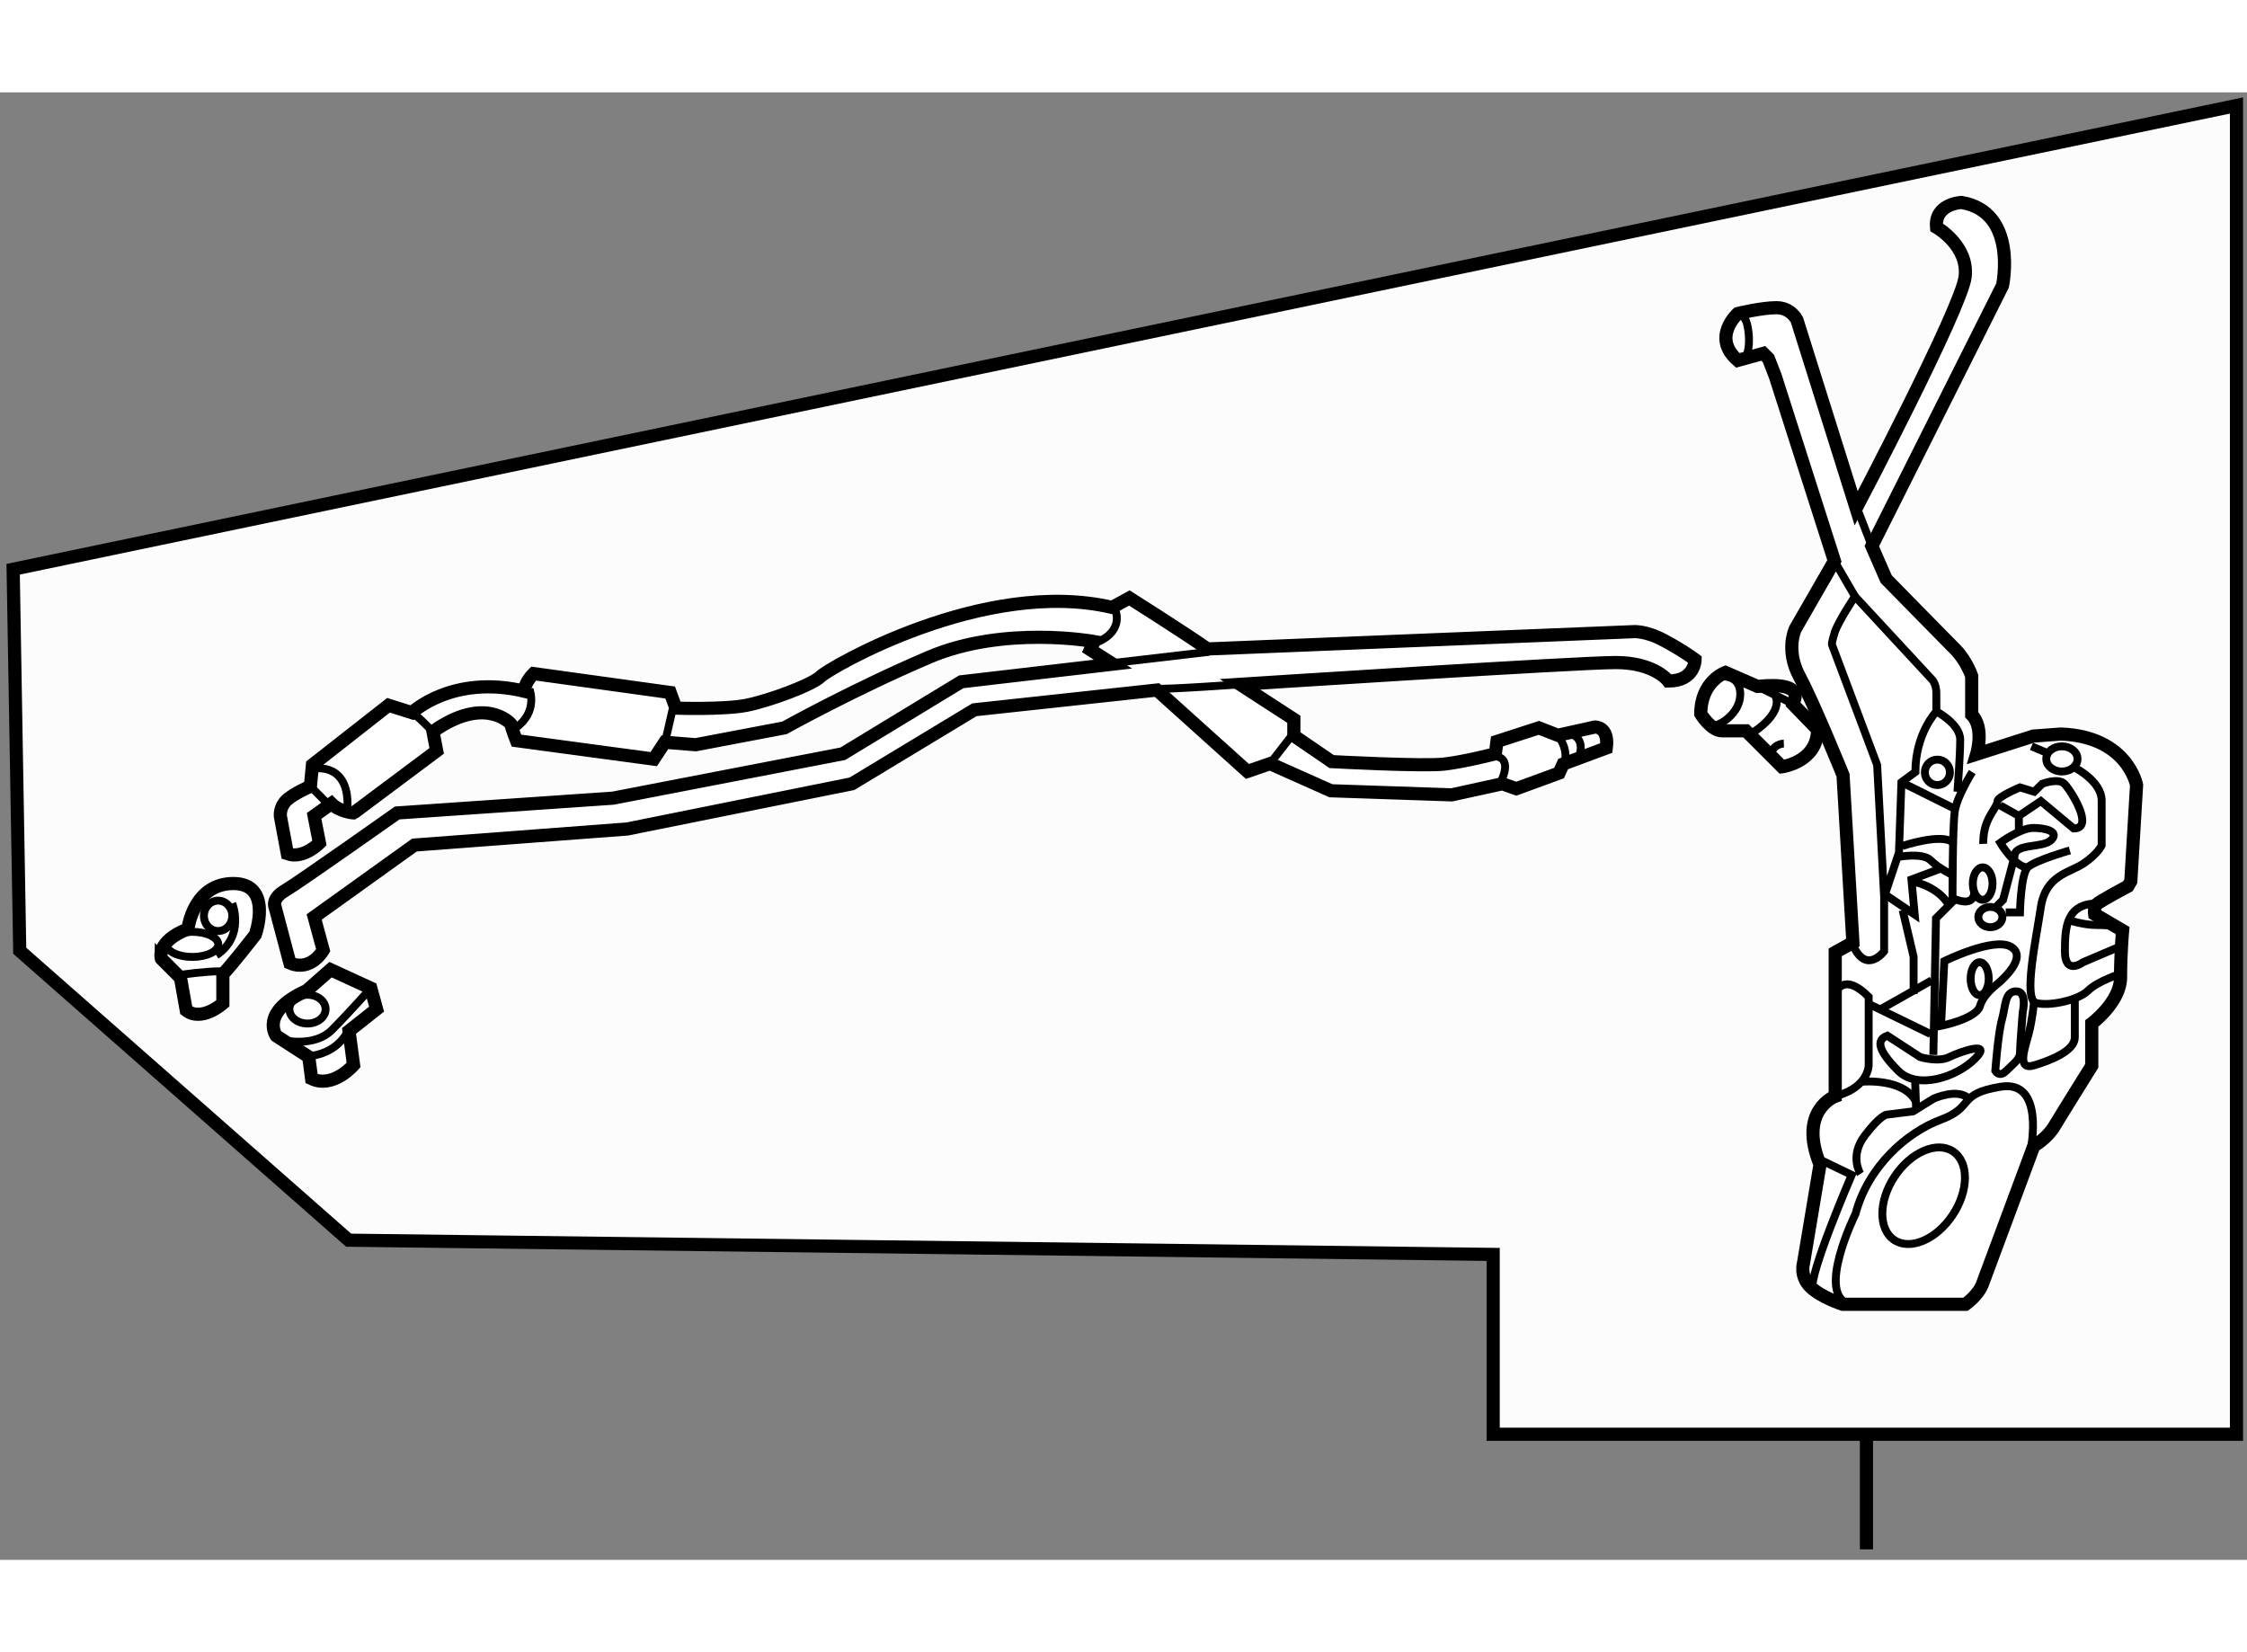 <?xml version="1.0" encoding="utf-8"?>
<!-- Generator: Adobe Illustrator 15.1.0, SVG Export Plug-In . SVG Version: 6.00 Build 0)  -->
<!DOCTYPE svg PUBLIC "-//W3C//DTD SVG 1.1//EN" "http://www.w3.org/Graphics/SVG/1.1/DTD/svg11.dtd">
<svg version="1.1" xmlns="http://www.w3.org/2000/svg" xmlns:xlink="http://www.w3.org/1999/xlink" x="0px" y="0px" width="244.8px"
	 height="180px" viewBox="117.711 76.426 85.4 55.775" enable-background="new 0 0 244.8 180" xml:space="preserve">
	
<rect x="117.711" y="76.426" width="85.4" height="55.775" fill="#808080" stroke="none"/>
	
<g><polygon fill="#FCFCFC" stroke="#000000" stroke-width="0.5" points="118.211,94.551 202.711,76.926 202.711,127.426 
			174.461,127.426 174.461,120.592 130.961,120.051 118.461,109.051 		"></polygon><line fill="none" stroke="#000000" stroke-width="0.5" x1="188.648" y1="131.801" x2="188.648" y2="127.426"></line></g><g><path fill="#FFFFFF" stroke="#000000" stroke-width="0.5" d="M124.852,108.223c0,0,0.203-1.727,1.727-1.727
			s0.836,1.945,0.836,1.945s-0.922,1.188-1.234,1.5v1.109c0,0-0.797,0.719-1.391,0.266l-0.219-1.234l-0.727-0.727
			C123.844,109.355,123.617,108.707,124.852,108.223z"></path><ellipse fill="none" stroke="#000000" stroke-width="0.3" cx="125.023" cy="108.809" rx="0.984" ry="0.477"></ellipse><ellipse fill="none" stroke="#000000" stroke-width="0.3" cx="126" cy="107.723" rx="0.539" ry="0.578"></ellipse><path fill="none" stroke="#000000" stroke-width="0.3" d="M126.539,107.254c0,0,0.5,1.234-0.609,1.969"></path><path fill="none" stroke="#000000" stroke-width="0.3" d="M124.648,109.957c0,0,0.844-0.125,1.438-0.125"></path></g><g><path fill="#FFFFFF" stroke="#000000" stroke-width="0.5" d="M130.273,109.77l1.531,0.703l0.219,0.797l-1.047,0.828l0.172,1.297
			c0,0-0.781,0.906-1.594,0.516l-0.109-0.828l-1.234-0.797c0,0-0.656-0.906,1.156-1.719L130.273,109.77z"></path><ellipse fill="none" stroke="#000000" stroke-width="0.3" cx="129.398" cy="111.27" rx="0.688" ry="0.547"></ellipse><path fill="none" stroke="#000000" stroke-width="0.3" d="M128.459,112.445c0,0,1.189,0.293,1.861-0.379s1.484-1.594,1.484-1.594"></path><path fill="none" stroke="#000000" stroke-width="0.3" d="M129.406,113.057c0,0,0.977-0.006,1.492-0.881"></path></g><g><path fill="#FFFFFF" stroke="#000000" stroke-width="0.5" d="M183.758,84.832c0,0-1.016,0.906,0,1.781l0.969-0.266l0.195,0.195
			l0.258,0.664l2.25,7.031l-1.484,2.578c0,0-0.391,0.797,0.156,1.813s1.656,3.75,1.656,3.75l0.375,6.359l-0.672,0.375v5.469
			c0,0-1.422,0.531-0.578,2.594l-0.625,3.734c0,0-0.156,0.5,0.25,0.906s1.234,0.672,1.234,0.672h4.672c0,0,0.484-0.344,0.641-0.766
			s1.953-5.25,1.953-5.25s0.5-0.281,0.781-0.75s1.422-2.297,1.422-2.297v-1.609c0,0,1.094-0.813,1.094-1.75s0.078-1.781,0.078-1.781
			l-1.063-0.625c0,0-0.039-0.258,0.078-0.375s1.188-0.688,1.188-0.688l0.109-0.188l0.219-3.656c0,0-0.344-1.844-2.875-1.938
			l-1.047,0.078l-2.156,0.688c0,0,0.305-1.008-0.188-1.5v-1.469c0,0-0.203-0.594-0.625-1.016s-2.625-2.672-2.625-2.672l-0.547-1.25
			l4.969-9.906c0,0,0.594-2.797-1.563-3.156c0,0-1.031,0.047-0.945,0.945c0,0,1.227,0.695,1.086,1.883s-4.141,8.797-4.141,8.797
			l-2.25-7.156c0,0-0.219-0.469-0.781-0.469S183.758,84.832,183.758,84.832z"></path><path fill="none" stroke="#000000" stroke-width="0.3" d="M188.211,95.582l2.938,3.172c0,0,0.156,0.156,0.156,0.516
			s0,0.688,0,0.688s-0.797,0.828-0.797,2.297l-0.531,0.391l-0.094,2.672l-0.563,1.688l-0.266-5.016l-1.719-4.578
			c0,0-0.016-0.078,0.109-0.469S188.211,95.582,188.211,95.582z"></path><line fill="none" stroke="#000000" stroke-width="0.3" x1="188.318" y1="92.299" x2="188.852" y2="93.676"></line><line fill="none" stroke="#000000" stroke-width="0.3" x1="187.43" y1="94.238" x2="188.211" y2="95.582"></line><path fill="none" stroke="#000000" stroke-width="0.3" d="M183.604,85.002c0,0,0.357-0.295,0.498,0.205s0.141,1.5-0.344,1.406"></path><path fill="none" stroke="#000000" stroke-width="0.3" d="M191.305,99.957c0,0,0.906,0.469,0.906,1.073s-0.104,1.979-0.104,1.979"></path><line fill="none" stroke="#000000" stroke-width="0.3" x1="189.977" y1="102.645" x2="192.022" y2="103.664"></line><ellipse fill="none" stroke="#000000" stroke-width="0.3" cx="191.344" cy="102.27" rx="0.477" ry="0.484"></ellipse><path fill="none" stroke="#000000" stroke-width="0.3" d="M189.32,107.004v2.067c0,0-0.671,0.896-1.171-0.208"></path><path fill="none" stroke="#000000" stroke-width="0.3" d="M187.461,110.676c0,0,0.282-0.864,1.271,0.125v2.604
			c0,0,0.001,0.79-1.135,1.135"></path><path fill="none" stroke="#000000" stroke-width="0.3" d="M186.962,117.029l1.125,0.542c0,0-1.661,3.857-1.477,4.335"></path><path fill="none" stroke="#000000" stroke-width="0.3" d="M188.42,117.53c0,0-0.437-0.668,0.167-1.459s0.833-0.791,0.833-0.791
			l1-0.125l0.771-0.479c0,0,0.927-0.428,1.354,0"></path><path fill="none" stroke="#000000" stroke-width="0.3" d="M194.894,116.587c0,0,0.545-2.642-1.141-2.369s-0.979,0.771-2.271,1.25
			s-2.771,1.771-3.25,3.583c0,0-1.541,3.104-0.208,3.438"></path><ellipse transform="matrix(-0.833 -0.553 0.553 -0.833 284.395 322.459)" fill="none" stroke="#000000" stroke-width="0.3" cx="190.87" cy="118.303" rx="1.324" ry="2.021"></ellipse><ellipse fill="none" stroke="#000000" stroke-width="0.3" cx="196.076" cy="101.76" rx="0.594" ry="0.479"></ellipse><ellipse fill="none" stroke="#000000" stroke-width="0.3" cx="193.065" cy="106.498" rx="0.375" ry="0.615"></ellipse><ellipse fill="none" stroke="#000000" stroke-width="0.3" cx="193.357" cy="107.77" rx="0.458" ry="0.386"></ellipse><ellipse fill="none" stroke="#000000" stroke-width="0.3" cx="192.951" cy="110.113" rx="0.344" ry="0.625"></ellipse><line fill="none" stroke="#000000" stroke-width="0.3" x1="194.92" y1="101.28" x2="195.546" y2="101.546"></line><path fill="none" stroke="#000000" stroke-width="0.3" d="M196.524,102.07c0,0,1.063,0.522,1.063,1.272s0,1.708,0,1.708
			s-0.145,0.313-0.677,0.678s-1.448,0.427-1.636,1.677s-0.666,3.479-0.188,3.625s1.614-0.095,1.979-0.459s1.24-0.646,1.24-0.646"></path><path fill="none" stroke="#000000" stroke-width="0.3" d="M198.342,108.865l-1.464,0.623c0,0-0.688,0.521-0.688-0.417
			s0.064-1.818,1.251-1.818"></path><path fill="none" stroke="#000000" stroke-width="0.3" d="M198.09,108.113c0,0-0.274-0.042-0.732-0.042s-1.021-0.182-1.021-0.182"></path><path fill="none" stroke="#000000" stroke-width="0.3" d="M195.017,110.987c0,0-0.056,0.646-0.201,1.209s-0.479,1.418,0.209,1.209
			s1.542-0.564,1.542-1.063s0-1.484,0-1.484"></path><path fill="none" stroke="#000000" stroke-width="0.3" d="M194.587,111.384c0,0,0.188-0.791-0.25-0.791s-0.396,0.563-0.542,1.083
			s-0.25,1.938-0.25,1.938s0.146,0.271,0.417,0s0.521-0.438,0.521-0.688S194.587,111.384,194.587,111.384z"></path><path fill="none" stroke="#000000" stroke-width="0.3" d="M193.087,104.988c0,0-0.021-0.437,0.146-0.833s0.396-0.625,0.396-0.792
			s0.854-0.521,0.854-0.521l0.542,0.166l0.302-0.302c0,0,0.609-0.234,0.844,0s1.167,1.698,0.354,1.698l-1.25-1.042l-0.834,0.563
			l-0.708-0.396"></path><line fill="none" stroke="#000000" stroke-width="0.3" x1="194.44" y1="104.571" x2="194.44" y2="103.926"></line><path fill="none" stroke="#000000" stroke-width="0.3" d="M196.378,105.238c0,0-1.343,0.385-1.604,0.646s-0.292,1.709-0.292,1.709
			h-0.542"></path><path fill="none" stroke="#000000" stroke-width="0.3" d="M194.774,105.884c-0.479,0-1.042-0.938-1.042-0.938
			s0.771-0.563,1.25-0.563s1.01,0.136,0.688,0.459s-1.396,0.104-1.396,0.625l-0.434,1.65l-0.299,0.299"></path><path fill="none" stroke="#000000" stroke-width="0.3" d="M192.742,106.797c0,0,0.071,0.651-0.823,0.255c0,0,0-2.709,0.084-3.292
			s0.666-1.5,0.666-1.5"></path><path fill="none" stroke="#000000" stroke-width="0.3" d="M189.824,105.491c0,0,0.95-0.19,1.263,0.122s0.836,0.563,0.836,0.563"></path><path fill="none" stroke="#000000" stroke-width="0.3" d="M190.003,105.071c0,0,1.545-0.518,1.939-0.123"></path><polyline fill="none" stroke="#000000" stroke-width="0.3" points="191.482,105.924 190.357,106.343 190.482,107.676 
			189.352,106.91 		"></polyline><polyline fill="none" stroke="#000000" stroke-width="0.3" points="190.024,107.509 190.44,109.28 190.44,110.696 		"></polyline><path fill="none" stroke="#000000" stroke-width="0.3" d="M190.363,106.41c0,0,0.911,0.141,1.369,0.828"></path><polyline fill="none" stroke="#000000" stroke-width="0.3" points="192.017,107.091 191.291,107.816 191.19,113.009 		"></polyline><path fill="none" stroke="#000000" stroke-width="0.3" d="M189.44,112.279l1.25,0.813c0,0,0.688,0.208,1.104,0
			s1.688-0.646,0.979,0.063s-2.188,1.188-2.917,0.459S188.98,112.445,189.44,112.279z"></path><line fill="none" stroke="#000000" stroke-width="0.3" x1="190.536" y1="115.083" x2="190.496" y2="113.942"></line><path fill="none" stroke="#000000" stroke-width="0.3" d="M188.454,114.029c0,0,1.6-0.157,2.071,0.748"></path><line fill="none" stroke="#000000" stroke-width="0.3" x1="188.732" y1="111.071" x2="191.087" y2="112.217"></line><line fill="none" stroke="#000000" stroke-width="0.3" x1="191.128" y1="110.176" x2="189.168" y2="111.283"></line><path fill="none" stroke="#000000" stroke-width="0.3" d="M191.607,109.446l-0.125,2.459c0,0,1.337-0.265,1.479-0.75
			s0.688-0.854,0.75-0.917s1.084-0.937,0.438-1.333S191.607,109.446,191.607,109.446z"></path></g>



	
<g><path fill="#FFFFFF" stroke="#000000" stroke-width="0.5" d="M130.305,103.457l-0.656,0.469l0.203,1.031
			c0,0-0.609,0.625-1.219,0.406l-0.266-1.422c0,0-0.039-0.336,0.219-0.594s0.922-0.547,0.922-0.547l0.078-0.813l2.891-2.266
			l0.891,0.281c0,0,1.531-1.469,4.281-0.813c0,0-0.039-0.289,0.344-0.672l5.188,0.719l0.219,0.594c0,0,1.828,0.063,2.688-0.109
			s2.492-0.773,2.813-1.094s6.219-3.766,11.078-2.625l0.656-0.359c0,0,2.078,1.313,2.969,1.938l16.151-0.656
			c0,0,0.458-0.063,1.192,0.328s1.188,0.734,1.188,0.734s0,0.813-1.016,0.813c0,0-0.516-0.703-2-0.703s-14.281,0.828-14.281,0.828
			l2.047,1.328v0.625l1.438,0.984c0,0,3.484,0.188,4.281,0.094s1.938-0.391,1.938-0.391l0.063-0.469l1.594-0.516l0.719,0.281
			l1.406-0.313c0,0,0.547-0.031,0.438,0.797l-1.641,0.609l-0.156,0.344l-1.625,0.594l-0.531-0.188l-1.922,0.422l-4.594-0.156
			l-2.313-1.031l-0.859,0.297l-3.438-3.094l-6.938,0.75l-4.656,2.813l-8.547,1.719l-8.078,0.609l-3.813,2.734l0.344,1.266
			c0,0-0.469,0.828-1.266,0.484l-0.563-2.125c0,0-0.156-0.313,0.375-0.625s4.266-2.953,4.266-2.953l8.203-0.563l8.734-1.688
			l4.5-2.734l5.766-0.672l-0.859-0.547l0.141-0.313c0,0-3.406-0.625-6.266,0.594s-5.5,2.688-5.5,2.688l-3.375,0.641l-1.172-0.094
			l-0.422,0.641l-5.219-0.703c0,0-0.141-0.359-0.219-0.641c0,0-0.969-1.109-2.953,0.297l0.141,0.734l-3.156,2.359
			C131.148,103.816,130.617,103.77,130.305,103.457z"></path><path fill="none" stroke="#000000" stroke-width="0.3" d="M129.664,102.129c0,0,1.406-0.262,1.242,1.643"></path><line fill="none" stroke="#000000" stroke-width="0.3" x1="129.563" y1="102.855" x2="130.221" y2="103.518"></line><path fill="none" stroke="#000000" stroke-width="0.3" d="M133.367,100.004c0.094,0,0.797,0.719,0.797,0.719"></path><path fill="none" stroke="#000000" stroke-width="0.3" d="M137.836,99.113c0,0,0.344,0.859-0.531,1.469"></path><line fill="none" stroke="#000000" stroke-width="0.3" x1="143.328" y1="99.642" x2="143.008" y2="101.035"></line><path fill="none" stroke="#000000" stroke-width="0.3" d="M160.086,96.066c0,0,0.391,0.797-0.656,1.25"></path><line fill="none" stroke="#000000" stroke-width="0.3" x1="160.164" y1="98.098" x2="163.648" y2="97.691"></line><path fill="none" stroke="#000000" stroke-width="0.3" d="M161.742,99.082c0.063,0.063,3.407-0.177,3.407-0.177"></path><line fill="none" stroke="#000000" stroke-width="0.3" x1="165.977" y1="101.941" x2="166.789" y2="100.895"></line><path fill="none" stroke="#000000" stroke-width="0.3" d="M174.539,101.66c0,0,0.641,0,0.25,0.891"></path><path fill="none" stroke="#000000" stroke-width="0.3" d="M176.914,100.863c0,0,0.443,0.516,0.245,1.078"></path><path fill="none" stroke="#000000" stroke-width="0.3" d="M177.445,100.832c0,0,0.469,0.109,0.313,0.734"></path></g>



	
<g><path fill="#FFFFFF" stroke="#000000" stroke-width="0.5" d="M184.508,99.004l-1.219-0.531c0,0-0.938,0.328-0.938,1.578
			c0,0,0.391,0.641,0.813,0.641s0.906,0,0.906,0l1.367,1.367c0,0,1.352-0.18,1.352-1.414l-0.953-0.984
			C185.836,99.66,186.486,98.797,184.508,99.004z"></path><path fill="none" stroke="#000000" stroke-width="0.3" d="M183.18,98.629c0,0,0.672-0.063,0.672,0.672s-0.787,1.215-1.097,1.215"></path><path fill="none" stroke="#000000" stroke-width="0.3" d="M184.305,100.77c0,0,1.328-0.781,0.813-1.547"></path><line fill="none" stroke="#000000" stroke-width="0.3" x1="184.664" y1="99.082" x2="185.836" y2="99.66"></line><path fill="none" stroke="#000000" stroke-width="0.3" d="M185.508,101.176c0,0-0.477,0.016-0.477,0.477"></path></g>


</svg>